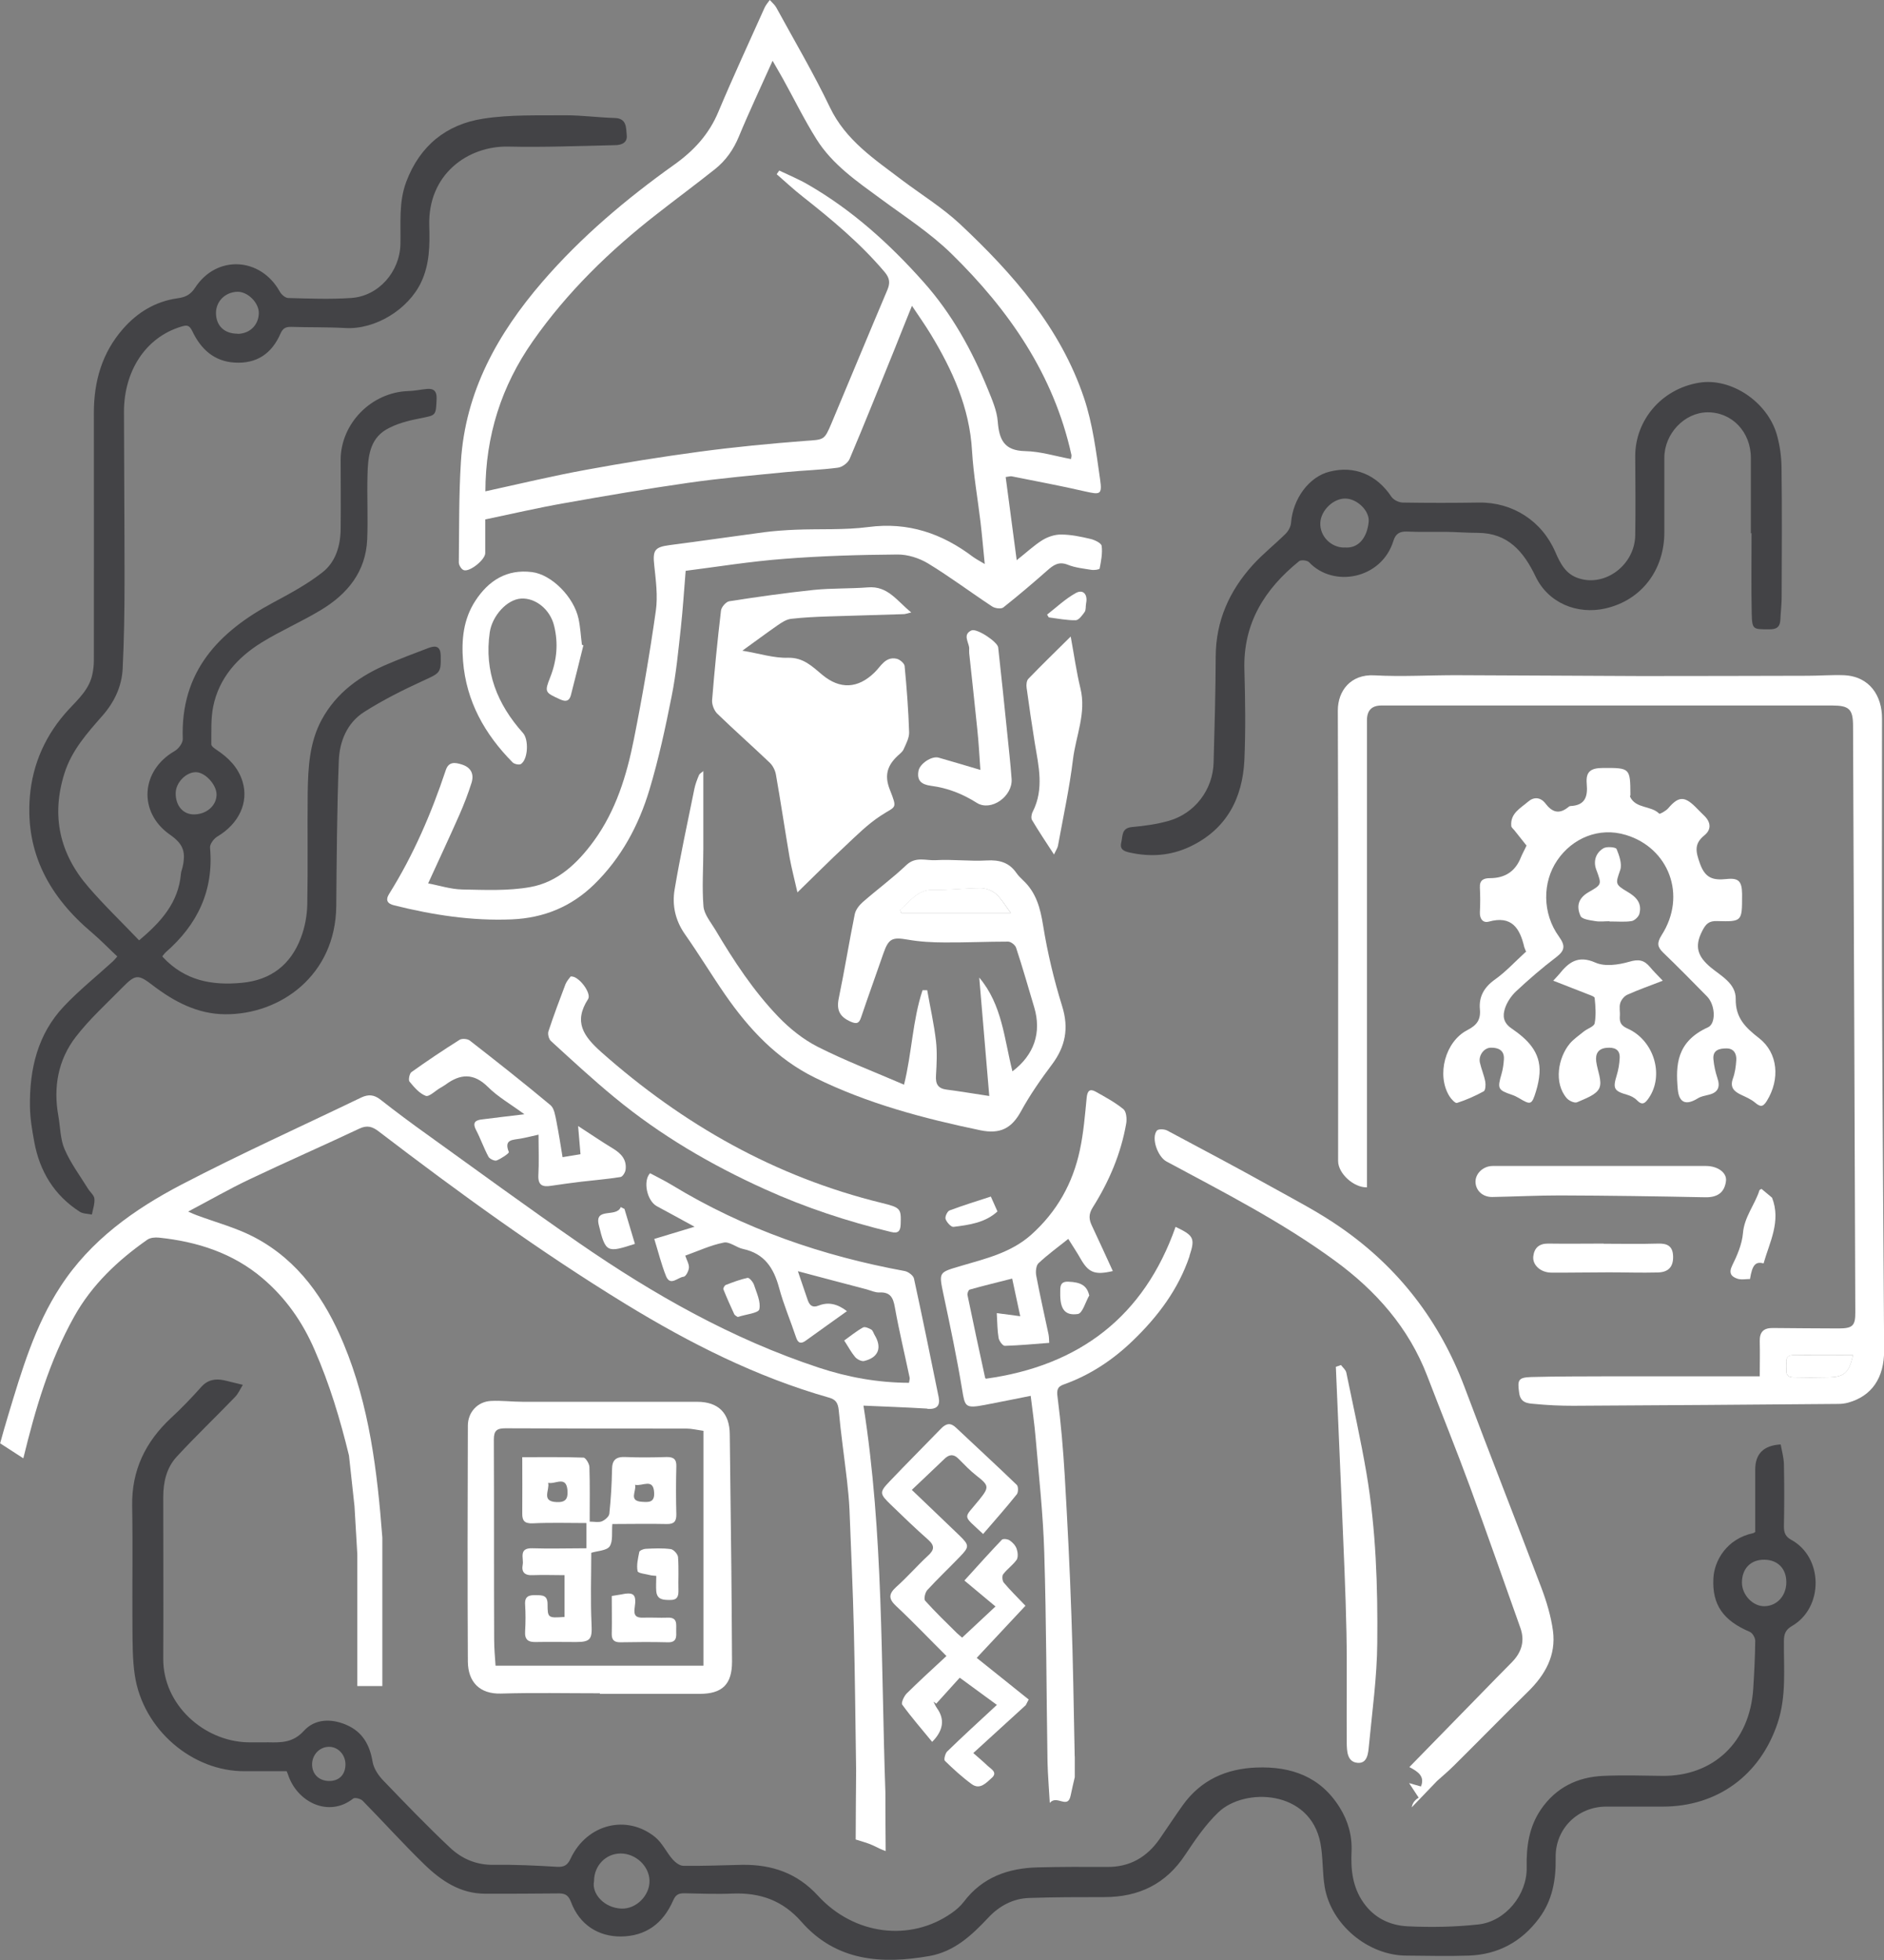 <?xml version="1.0" encoding="UTF-8"?> <svg xmlns="http://www.w3.org/2000/svg" viewBox="0 0 100 104" fill="none"><rect x="0" y="0" width="100" height="104" fill="#808080" stroke="none"/><g clip-path="url(#clip0_1111_154)"><path d="M49.208 74.742C48.105 74.675 47.002 74.637 45.832 74.585C46.898 81.379 46.755 88.218 46.995 95.109C46.995 96.147 47.002 97.184 47.01 98.221C46.905 98.183 46.792 98.138 46.68 98.085C46.147 97.815 46.065 97.808 45.465 97.62C45.45 97.62 45.434 97.612 45.419 97.605C45.419 96.394 45.434 95.177 45.442 93.967V93.952C45.404 91.457 45.382 88.962 45.322 86.466C45.27 84.355 45.172 82.235 45.09 80.116C45.067 79.59 45.014 79.064 44.955 78.538C44.812 77.305 44.632 76.073 44.519 74.832C44.482 74.449 44.362 74.261 44.017 74.164C40.153 73.067 36.604 71.27 33.198 69.188C28.644 66.4 24.33 63.266 20.091 60.027C19.776 59.786 19.491 59.689 19.079 59.884C17.15 60.794 15.192 61.65 13.264 62.567C12.184 63.078 11.141 63.679 9.986 64.288C10.226 64.394 10.323 64.439 10.428 64.476C11.471 64.867 12.574 65.153 13.542 65.671C15.845 66.896 17.255 68.94 18.238 71.3C19.611 74.592 20.024 78.079 20.294 81.582V89.465H18.966V82.476L18.921 81.709L18.816 79.921L18.523 77.23C18.058 75.321 17.495 73.442 16.7 71.631C16.063 70.15 15.162 68.865 13.939 67.828C12.364 66.49 10.473 65.882 8.44 65.671C8.238 65.648 7.982 65.671 7.825 65.776C6.257 66.874 4.884 68.166 3.939 69.857C2.618 72.217 1.875 74.772 1.238 77.38L0.007 76.584C0.142 76.088 0.285 75.591 0.435 75.096C1.148 72.736 1.845 70.353 3.211 68.264C4.801 65.814 7.12 64.168 9.64 62.853C12.769 61.222 15.988 59.772 19.169 58.238C19.551 58.058 19.851 58.081 20.189 58.343C20.999 58.982 21.832 59.599 22.672 60.2C25.358 62.131 28.021 64.078 30.737 65.957C34.699 68.692 38.862 71.052 43.462 72.57C45.007 73.082 46.597 73.367 48.248 73.374C48.263 73.262 48.293 73.179 48.285 73.112C48.023 71.864 47.723 70.624 47.498 69.369C47.408 68.843 47.25 68.549 46.665 68.579C46.447 68.587 46.215 68.475 45.997 68.414C44.812 68.106 43.627 67.79 42.351 67.452C42.546 68.016 42.704 68.504 42.876 68.993C42.974 69.263 43.124 69.406 43.447 69.278C43.956 69.076 44.437 69.173 44.955 69.572C44.182 70.12 43.477 70.631 42.771 71.135C42.524 71.315 42.358 71.285 42.254 70.962C41.961 70.083 41.593 69.226 41.353 68.332C41.068 67.279 40.573 66.513 39.44 66.272C39.087 66.197 38.72 65.867 38.412 65.934C37.722 66.07 37.069 66.377 36.372 66.626C36.454 66.874 36.582 67.076 36.567 67.272C36.552 67.445 36.402 67.738 36.282 67.746C35.974 67.775 35.577 68.272 35.351 67.708C35.104 67.091 34.946 66.445 34.728 65.739C35.434 65.528 36.094 65.326 36.867 65.093C36.117 64.679 35.486 64.341 34.864 64.003C34.331 63.709 34.121 62.657 34.504 62.252C34.894 62.462 35.299 62.657 35.681 62.89C39.5 65.213 43.649 66.641 48.031 67.445C48.211 67.482 48.473 67.678 48.511 67.835C48.968 69.933 49.396 72.037 49.824 74.141C49.913 74.592 49.718 74.787 49.238 74.757L49.208 74.742Z" fill="white"></path><path d="M63.141 66.647C62.548 68.414 61.453 69.864 60.124 71.142C59.067 72.164 57.851 72.968 56.456 73.464C56.133 73.577 56.081 73.75 56.133 74.126C56.313 75.516 56.433 76.921 56.516 78.319C56.658 80.784 56.786 83.242 56.868 85.707C56.959 88.157 56.989 90.615 57.041 93.072C57.041 93.125 57.041 93.185 57.048 93.237V94.297C56.974 94.613 56.898 94.936 56.831 95.259C56.681 96.041 56.103 95.207 55.721 95.665C55.675 94.846 55.615 94.154 55.6 93.463C55.541 89.773 55.541 86.075 55.428 82.385C55.368 80.356 55.143 78.327 54.97 76.297C54.91 75.561 54.798 74.825 54.708 74.065C53.89 74.231 53.087 74.388 52.277 74.546C51.219 74.749 51.219 74.636 51.069 73.735C50.791 72.051 50.439 70.383 50.086 68.722C49.824 67.474 49.809 67.527 51.024 67.166C52.322 66.783 53.65 66.475 54.723 65.528C56.096 64.303 56.944 62.792 57.319 61.018C57.514 60.109 57.589 59.169 57.679 58.245C57.716 57.892 57.836 57.749 58.151 57.922C58.661 58.208 59.179 58.486 59.629 58.854C59.787 58.982 59.817 59.365 59.779 59.605C59.502 61.206 58.871 62.687 58.009 64.055C57.761 64.445 57.799 64.716 57.971 65.069C58.339 65.851 58.699 66.64 59.067 67.444C58.106 67.669 57.776 67.527 57.356 66.79C57.154 66.437 56.928 66.099 56.703 65.738C56.156 66.174 55.608 66.572 55.12 67.031C54.993 67.151 54.963 67.474 55 67.677C55.196 68.722 55.435 69.759 55.653 70.796C55.683 70.946 55.683 71.104 55.691 71.254C54.888 71.315 54.115 71.39 53.335 71.412C53.222 71.412 53.035 71.157 53.005 70.999C52.937 70.601 52.937 70.195 52.907 69.676C53.282 69.729 53.68 69.781 54.153 69.841C54.01 69.18 53.875 68.556 53.725 67.843C52.967 68.038 52.209 68.218 51.467 68.429C51.407 68.444 51.331 68.632 51.354 68.722C51.654 70.18 51.969 71.638 52.285 73.088C52.285 73.126 52.33 73.148 52.33 73.156C57.288 72.472 60.725 69.856 62.398 65.099C63.365 65.558 63.448 65.701 63.133 66.647H63.141Z" fill="white"></path><path d="M25.756 27.552C25.756 28.176 25.756 28.762 25.756 29.348C25.756 29.701 24.923 30.37 24.608 30.25C24.488 30.205 24.353 29.987 24.353 29.844C24.375 28.055 24.353 26.274 24.465 24.493C24.698 20.78 26.408 17.714 28.787 14.956C30.85 12.566 33.243 10.552 35.794 8.733C36.837 7.989 37.639 7.117 38.135 5.922C38.915 4.066 39.763 2.24 40.588 0.398C40.655 0.256 40.768 0.128 40.858 0C40.978 0.135 41.12 0.248 41.203 0.398C42.163 2.157 43.184 3.886 44.047 5.689C44.887 7.448 46.417 8.447 47.873 9.552C48.901 10.326 50.011 11.01 50.949 11.882C53.755 14.512 56.283 17.383 57.536 21.111C58.001 22.494 58.181 23.975 58.391 25.433C58.511 26.259 58.391 26.252 57.611 26.079C56.313 25.778 55.008 25.538 53.702 25.275C53.635 25.26 53.552 25.29 53.38 25.312C53.567 26.748 53.755 28.168 53.965 29.724C54.49 29.311 54.88 28.942 55.322 28.664C55.615 28.484 55.99 28.356 56.328 28.364C56.846 28.364 57.371 28.476 57.881 28.596C58.106 28.649 58.451 28.814 58.474 28.965C58.526 29.356 58.444 29.769 58.368 30.167C58.361 30.22 58.069 30.265 57.919 30.235C57.498 30.167 57.063 30.122 56.673 29.965C56.193 29.776 55.908 29.987 55.585 30.273C54.82 30.949 54.047 31.603 53.252 32.234C53.132 32.324 52.802 32.279 52.652 32.174C51.511 31.422 50.423 30.603 49.261 29.897C48.788 29.611 48.173 29.416 47.625 29.423C45.607 29.438 43.589 29.498 41.586 29.656C39.815 29.791 38.059 30.077 36.394 30.288C36.304 31.377 36.244 32.339 36.139 33.301C36.004 34.519 35.891 35.744 35.651 36.939C35.321 38.607 34.961 40.276 34.473 41.899C33.903 43.8 32.973 45.529 31.532 46.934C30.325 48.107 28.877 48.708 27.174 48.783C25.043 48.873 22.972 48.55 20.924 48.039C20.549 47.949 20.444 47.754 20.669 47.408C21.952 45.356 22.897 43.154 23.662 40.862C23.82 40.389 24.172 40.456 24.525 40.569C25.013 40.727 25.17 41.087 25.028 41.538C24.848 42.109 24.63 42.673 24.39 43.222C23.865 44.409 23.317 45.582 22.725 46.874C23.302 46.98 23.91 47.182 24.525 47.197C25.733 47.22 26.963 47.28 28.141 47.07C29.597 46.814 30.654 45.807 31.517 44.627C32.695 43.011 33.266 41.14 33.648 39.216C34.098 36.962 34.488 34.684 34.811 32.407C34.923 31.625 34.811 30.799 34.728 30.009C34.639 29.213 34.736 29.032 35.524 28.927C37.212 28.709 38.9 28.461 40.595 28.236C41.136 28.168 41.683 28.131 42.223 28.108C43.514 28.055 44.819 28.131 46.094 27.965C48.203 27.687 49.996 28.303 51.639 29.544C51.804 29.664 51.992 29.762 52.269 29.927C52.187 29.108 52.127 28.401 52.044 27.702C51.894 26.44 51.669 25.192 51.594 23.929C51.466 21.637 50.559 19.646 49.403 17.737C49.111 17.256 48.788 16.797 48.405 16.226C48.06 17.075 47.76 17.834 47.453 18.601C46.672 20.517 45.907 22.441 45.097 24.35C45.007 24.561 44.707 24.786 44.474 24.816C43.566 24.937 42.644 24.959 41.736 25.049C39.995 25.222 38.255 25.372 36.529 25.62C34.323 25.936 32.125 26.312 29.927 26.703C28.561 26.943 27.203 27.259 25.77 27.559L25.756 27.552ZM25.756 26.072C27.586 25.673 29.334 25.252 31.105 24.929C33.108 24.561 35.118 24.238 37.137 23.967C38.99 23.719 40.858 23.539 42.718 23.396C43.739 23.321 43.746 23.381 44.136 22.456C45.127 20.097 46.102 17.737 47.1 15.384C47.25 15.024 47.235 14.768 46.958 14.437C45.675 12.919 44.159 11.657 42.606 10.432C42.126 10.056 41.683 9.642 41.225 9.244C41.27 9.176 41.316 9.116 41.361 9.049C41.878 9.297 42.411 9.515 42.898 9.8C45.239 11.153 47.212 12.934 49.013 14.956C50.521 16.647 51.587 18.578 52.434 20.653C52.659 21.209 52.914 21.788 52.959 22.366C53.034 23.328 53.297 23.914 54.415 23.937C55.225 23.952 56.028 24.208 56.846 24.358C56.861 24.245 56.883 24.185 56.868 24.132C55.93 19.871 53.552 16.451 50.514 13.475C49.381 12.363 48.023 11.491 46.74 10.544C45.48 9.62 44.181 8.733 43.334 7.38C42.688 6.351 42.148 5.246 41.556 4.179C41.398 3.893 41.225 3.607 41.008 3.224C40.37 4.652 39.763 5.93 39.222 7.237C38.937 7.929 38.532 8.508 37.962 8.966C36.942 9.778 35.884 10.559 34.856 11.364C32.358 13.31 30.099 15.505 28.276 18.112C26.618 20.48 25.77 23.118 25.763 26.087L25.756 26.072Z" fill="white"></path><g style="mix-blend-mode:screen" opacity="0.7"><path d="M8.635 50.775C9.806 52.037 11.246 52.3 12.829 52.15C14.382 52.007 15.432 51.188 15.973 49.752C16.183 49.204 16.295 48.587 16.31 47.994C16.348 46.01 16.31 44.018 16.333 42.034C16.355 40.726 16.423 39.411 17.06 38.216C17.848 36.751 19.116 35.849 20.602 35.225C21.314 34.924 22.042 34.646 22.762 34.376C23.152 34.233 23.385 34.308 23.393 34.797C23.408 35.706 23.37 35.706 22.447 36.127C21.382 36.615 20.317 37.149 19.326 37.78C18.418 38.359 18.021 39.343 17.983 40.373C17.886 42.943 17.871 45.514 17.848 48.084C17.811 51.752 14.877 53.841 11.951 53.818C10.496 53.811 9.25 53.157 8.11 52.285C7.337 51.691 7.195 51.691 6.512 52.383C5.664 53.247 4.756 54.066 4.021 55.021C3.083 56.238 2.821 57.689 3.098 59.215C3.203 59.808 3.196 60.447 3.429 60.98C3.751 61.725 4.246 62.386 4.674 63.078C4.787 63.258 4.997 63.423 5.012 63.611C5.034 63.882 4.929 64.167 4.877 64.445C4.659 64.4 4.404 64.408 4.231 64.295C2.873 63.423 2.101 62.145 1.816 60.575C1.703 59.959 1.598 59.342 1.59 58.718C1.56 56.734 1.996 54.87 3.399 53.39C4.201 52.541 5.124 51.804 5.987 51.015C6.054 50.955 6.114 50.88 6.227 50.752C5.769 50.324 5.349 49.888 4.892 49.497C2.648 47.611 1.343 45.288 1.583 42.289C1.725 40.516 2.438 38.945 3.661 37.63C4.179 37.074 4.749 36.555 4.907 35.758C4.952 35.533 4.982 35.292 4.982 35.067C4.982 30.678 4.989 26.289 4.982 21.907C4.982 20.231 5.417 18.713 6.535 17.443C7.3 16.571 8.253 15.993 9.423 15.827C9.806 15.775 10.098 15.662 10.353 15.271C11.494 13.512 13.827 13.64 14.847 15.467C14.93 15.624 15.14 15.805 15.29 15.812C16.4 15.842 17.518 15.887 18.628 15.812C20.091 15.722 21.224 14.422 21.254 12.949C21.277 11.844 21.157 10.732 21.562 9.649C22.282 7.733 23.693 6.598 25.643 6.298C27.084 6.072 28.569 6.132 30.04 6.117C30.902 6.117 31.758 6.237 32.62 6.26C33.281 6.275 33.228 6.786 33.266 7.177C33.311 7.583 32.973 7.703 32.636 7.703C30.753 7.741 28.869 7.823 26.986 7.778C24.84 7.733 22.695 9.244 22.785 11.994C22.815 13.009 22.807 14.008 22.357 14.97C21.674 16.421 19.919 17.496 18.336 17.406C17.376 17.353 16.415 17.375 15.455 17.345C15.162 17.338 15.012 17.421 14.885 17.706C14.427 18.766 13.617 19.314 12.446 19.239C11.351 19.172 10.653 18.51 10.211 17.578C10.038 17.218 9.903 17.248 9.596 17.338C7.712 17.917 6.58 19.705 6.58 21.855C6.587 24.838 6.61 27.829 6.61 30.813C6.61 32.369 6.587 33.917 6.512 35.465C6.467 36.42 6.069 37.261 5.432 37.983C4.621 38.907 3.804 39.817 3.421 41.034C2.708 43.289 3.166 45.303 4.689 47.062C5.529 48.039 6.467 48.933 7.382 49.895C8.56 48.911 9.468 47.889 9.603 46.37C9.611 46.258 9.656 46.145 9.686 46.032C9.881 45.191 9.723 44.777 9.01 44.281C7.33 43.101 7.465 40.892 9.265 39.855C9.476 39.734 9.708 39.426 9.701 39.208C9.573 35.638 11.599 33.526 14.502 31.971C15.402 31.49 16.318 30.994 17.113 30.37C17.811 29.829 18.073 28.965 18.081 28.07C18.096 26.852 18.081 25.628 18.081 24.41C18.081 22.471 19.716 20.81 21.674 20.75C22.005 20.742 22.335 20.667 22.665 20.637C23.025 20.607 23.19 20.757 23.175 21.156C23.137 22.073 23.152 22.028 22.282 22.2C21.667 22.321 21.022 22.486 20.497 22.794C19.604 23.32 19.529 24.29 19.506 25.222C19.476 26.357 19.536 27.491 19.491 28.619C19.416 30.34 18.441 31.52 17.045 32.361C16.018 32.985 14.9 33.466 13.879 34.097C12.604 34.887 11.621 35.977 11.314 37.502C11.186 38.148 11.224 38.825 11.216 39.494C11.216 39.592 11.381 39.712 11.494 39.787C12.131 40.208 12.642 40.719 12.874 41.47C13.212 42.583 12.679 43.71 11.539 44.386C11.351 44.499 11.126 44.792 11.149 44.987C11.351 47.257 10.481 49.061 8.8 50.526C8.74 50.579 8.703 50.639 8.62 50.737L8.635 50.775ZM12.604 17.714C13.242 17.714 13.714 17.263 13.737 16.639C13.759 16.068 13.144 15.459 12.582 15.482C11.944 15.512 11.471 15.985 11.464 16.601C11.464 17.278 11.899 17.706 12.604 17.706V17.714ZM10.293 43.214C10.969 43.214 11.509 42.733 11.494 42.139C11.479 41.613 10.871 40.967 10.391 40.974C9.866 40.974 9.333 41.531 9.325 42.079C9.318 42.755 9.716 43.214 10.293 43.214Z" fill="#292A2E"></path></g><g style="mix-blend-mode:screen" opacity="0.7"><path d="M93.165 81.258C93.165 80.176 93.165 79.071 93.165 77.974C93.165 77.137 93.615 76.694 94.516 76.644C94.576 76.982 94.68 77.335 94.688 77.696C94.71 78.793 94.71 79.898 94.688 80.995C94.688 81.326 94.77 81.536 95.071 81.701C96.796 82.641 96.796 85.309 95.116 86.278C94.778 86.474 94.688 86.7 94.688 87.075C94.673 88.533 94.831 89.999 94.35 91.434C93.428 94.192 91.162 95.861 88.258 95.861C87.261 95.861 86.255 95.861 85.257 95.861C83.742 95.861 82.541 97.041 82.572 98.574C82.594 99.746 82.399 100.836 81.694 101.783C80.771 103.031 79.51 103.715 77.957 103.767C76.862 103.805 75.76 103.775 74.656 103.767C72.624 103.767 70.65 102.129 70.313 100.122C70.185 99.363 70.23 98.567 70.088 97.808C69.547 94.951 66.051 94.839 64.671 96.162C63.988 96.815 63.441 97.62 62.915 98.409C61.888 99.972 60.447 100.663 58.616 100.663C57.281 100.663 55.946 100.663 54.617 100.709C53.77 100.739 53.042 101.129 52.457 101.753C51.579 102.692 50.649 103.557 49.328 103.79C46.785 104.233 44.377 104.068 42.538 101.971C41.541 100.836 40.348 100.423 38.9 100.475C38.037 100.513 37.174 100.475 36.312 100.46C35.996 100.46 35.854 100.55 35.719 100.866C35.194 102.046 34.301 102.737 32.958 102.753C31.758 102.76 30.76 102.129 30.31 100.926C30.152 100.505 29.942 100.46 29.582 100.468C28.306 100.483 27.031 100.483 25.756 100.483C24.435 100.483 23.422 99.799 22.53 98.935C21.404 97.845 20.354 96.672 19.251 95.553C19.146 95.44 18.831 95.365 18.748 95.433C17.45 96.462 15.747 95.628 15.275 94.125C15.26 94.087 15.245 94.057 15.215 93.982C14.487 93.982 13.737 93.982 12.994 93.982C10.211 94.004 7.592 91.772 7.157 88.901C7.03 88.06 7.037 87.188 7.03 86.331C7.015 84.189 7.052 82.04 7.015 79.898C6.985 78.011 7.72 76.508 9.07 75.246C9.633 74.727 10.166 74.171 10.676 73.6C11.021 73.209 11.426 73.141 11.891 73.239C12.004 73.262 12.116 73.292 12.236 73.322C12.454 73.374 12.671 73.427 12.889 73.48C12.754 73.698 12.649 73.953 12.469 74.133C11.448 75.193 10.383 76.208 9.385 77.29C8.838 77.876 8.665 78.643 8.665 79.447C8.665 82.303 8.68 85.151 8.665 88.007C8.65 90.465 10.826 92.381 13.122 92.449C13.497 92.456 13.864 92.449 14.239 92.449C14.937 92.464 15.552 92.472 16.13 91.84C16.708 91.201 17.585 91.171 18.403 91.532C19.244 91.9 19.626 92.584 19.776 93.478C19.836 93.839 20.091 94.222 20.361 94.493C21.517 95.695 22.672 96.898 23.888 98.04C24.518 98.634 25.291 98.965 26.206 98.95C27.324 98.935 28.442 98.987 29.559 99.055C29.95 99.078 30.13 98.965 30.294 98.604C31.157 96.785 33.266 96.252 34.781 97.484C35.156 97.793 35.374 98.288 35.704 98.664C35.846 98.822 36.079 99.002 36.267 99.002C37.302 99.017 38.345 98.972 39.38 98.95C40.956 98.927 42.306 99.378 43.416 100.588C45.337 102.685 48.316 103.046 50.506 101.513C50.746 101.347 50.979 101.144 51.151 100.919C52.142 99.604 53.515 99.123 55.09 99.085C56.306 99.055 57.521 99.055 58.744 99.062C59.959 99.078 60.874 98.552 61.557 97.567C61.97 96.973 62.36 96.372 62.78 95.786C63.74 94.448 65.084 93.847 66.697 93.787C68.534 93.719 70.088 94.267 71.108 95.906C71.55 96.612 71.775 97.394 71.738 98.243C71.693 99.205 71.79 100.137 72.376 100.964C72.954 101.783 73.786 102.166 74.716 102.212C75.962 102.272 77.23 102.249 78.468 102.114C79.908 101.956 81.064 100.535 81.034 99.085C81.011 97.988 81.154 96.951 81.784 96.019C82.587 94.846 83.727 94.29 85.108 94.23C86.143 94.185 87.186 94.215 88.228 94.23C90.922 94.26 92.88 92.456 93.06 89.593C93.112 88.751 93.157 87.909 93.165 87.068C93.165 86.902 93.022 86.647 92.873 86.587C91.477 85.993 90.869 85.159 90.944 83.746C90.989 82.822 91.642 81.649 93.06 81.349C93.09 81.349 93.12 81.311 93.18 81.273L93.165 81.258ZM31.532 99.806C31.39 100.498 32.088 101.242 32.988 101.272C33.783 101.302 34.496 100.558 34.474 99.791C34.459 99.017 33.746 98.349 32.943 98.349C32.155 98.349 31.532 98.995 31.532 99.806ZM94.816 83.949C94.816 83.235 94.358 82.769 93.66 82.761C92.933 82.746 92.46 83.227 92.46 83.971C92.46 84.633 93.045 85.242 93.66 85.227C94.328 85.212 94.816 84.67 94.816 83.949ZM18.336 93.614C18.336 93.095 17.923 92.667 17.435 92.689C16.955 92.704 16.573 93.11 16.565 93.606C16.558 94.132 16.925 94.501 17.48 94.501C18.006 94.501 18.336 94.162 18.336 93.614Z" fill="#292A2E"></path></g><path d="M93.405 73.036C93.405 72.397 93.42 71.789 93.405 71.18C93.39 70.677 93.608 70.459 94.103 70.466C95.258 70.481 96.421 70.481 97.576 70.489C98.334 70.489 98.484 70.353 98.477 69.624C98.439 59.26 98.402 48.889 98.357 38.525C98.357 37.623 98.147 37.435 97.239 37.435C89.264 37.435 81.288 37.435 73.321 37.435C72.811 37.435 72.556 37.696 72.556 38.217C72.556 46.243 72.556 54.27 72.556 62.297V63.003C71.843 63.018 71.025 62.259 71.025 61.605C71.025 53.639 71.04 45.672 71.01 37.698C71.01 36.654 71.693 35.767 72.946 35.834C74.431 35.917 75.924 35.819 77.417 35.827C80.651 35.834 83.885 35.864 87.118 35.872C90.059 35.872 93 35.864 95.933 35.857C96.579 35.857 97.224 35.804 97.869 35.827C99.257 35.887 99.902 36.947 99.895 38.134C99.895 42.914 99.88 47.694 99.895 52.474C99.917 58.862 99.97 65.25 100.007 71.638C100.015 73.119 99.347 74.081 98.094 74.427C97.929 74.472 97.749 74.494 97.576 74.494C92.887 74.532 88.198 74.57 83.502 74.592C82.819 74.592 82.129 74.562 81.446 74.494C81.094 74.464 80.711 74.449 80.636 73.916C80.538 73.224 80.576 73.089 81.281 73.067C82.669 73.029 84.064 73.036 85.46 73.029C88.086 73.029 90.712 73.029 93.412 73.029L93.405 73.036ZM98.357 71.901C97.284 71.901 96.256 71.909 95.221 71.901C94.853 71.901 94.785 72.089 94.823 72.375C94.861 72.653 94.665 73.067 95.183 73.082C95.806 73.097 96.428 73.097 97.051 73.082C97.891 73.067 98.139 72.849 98.357 71.901Z" fill="white"></path><g style="mix-blend-mode:screen" opacity="0.7"><path d="M92.933 28.311C92.933 26.974 92.933 25.636 92.933 24.298C92.933 22.915 91.927 21.863 90.622 21.878C89.406 21.893 88.341 23.013 88.341 24.291C88.341 25.606 88.341 26.929 88.341 28.244C88.341 30.243 87.133 31.851 85.205 32.287C83.734 32.618 82.189 32.017 81.506 30.589C80.876 29.273 80.043 28.282 78.445 28.274C77.875 28.274 77.312 28.229 76.75 28.221C76.059 28.214 75.377 28.236 74.686 28.206C74.289 28.191 74.079 28.319 73.959 28.702C73.329 30.732 70.77 31.205 69.48 29.829C69.382 29.732 69.06 29.694 68.955 29.777C67.124 31.258 65.976 33.076 66.051 35.541C66.096 37.135 66.119 38.728 66.051 40.321C65.954 42.365 65.099 44.004 63.17 44.921C62.142 45.409 61.07 45.484 59.959 45.236C59.659 45.169 59.419 45.071 59.517 44.695C59.599 44.357 59.517 43.936 60.087 43.884C60.747 43.824 61.415 43.733 62.045 43.553C63.425 43.155 64.371 41.907 64.416 40.479C64.468 38.6 64.521 36.714 64.528 34.835C64.536 32.941 65.256 31.348 66.494 29.98C67.034 29.386 67.672 28.883 68.242 28.319C68.385 28.176 68.512 27.943 68.527 27.74C68.625 26.463 69.48 25.298 70.568 25.027C71.896 24.689 73.073 25.185 73.854 26.358C73.966 26.523 74.237 26.658 74.439 26.666C75.797 26.688 77.147 26.688 78.505 26.666C80.291 26.643 81.844 27.642 82.557 29.296C82.819 29.897 83.104 30.468 83.794 30.686C85.213 31.152 86.781 29.965 86.796 28.387C86.818 26.989 86.803 25.591 86.796 24.193C86.796 22.322 88.168 20.638 90.187 20.307C91.882 20.029 93.81 21.315 94.313 23.066C94.471 23.622 94.553 24.216 94.561 24.787C94.591 27.087 94.576 29.394 94.568 31.694C94.568 32.084 94.516 32.475 94.501 32.866C94.486 33.257 94.313 33.4 93.908 33.392C93.037 33.392 93 33.414 92.978 32.535C92.948 31.122 92.97 29.702 92.97 28.289C92.955 28.289 92.94 28.289 92.918 28.289L92.933 28.311ZM71.356 29.048C72.098 29.123 72.556 28.544 72.646 27.703C72.713 27.116 72.046 26.47 71.423 26.455C70.778 26.433 70.103 27.087 70.08 27.748C70.05 28.447 70.643 29.055 71.356 29.055V29.048Z" fill="#292A2E"></path></g><path d="M37.332 40.907C37.332 42.327 37.332 43.68 37.332 45.026C37.332 46.047 37.257 47.077 37.339 48.092C37.377 48.52 37.722 48.926 37.962 49.324C38.937 50.97 39.987 52.571 41.316 53.954C41.916 54.578 42.629 55.149 43.394 55.54C44.864 56.284 46.402 56.87 47.985 57.554C48.405 55.863 48.435 54.142 48.968 52.541C49.05 52.541 49.133 52.541 49.215 52.541C49.373 53.443 49.576 54.337 49.681 55.239C49.748 55.84 49.718 56.456 49.681 57.065C49.651 57.524 49.786 57.757 50.251 57.817C50.956 57.907 51.654 58.027 52.509 58.155C52.329 55.99 52.149 53.931 51.977 51.872C53.2 53.315 53.304 55.141 53.739 56.847C54.895 55.975 55.292 54.788 54.895 53.45C54.58 52.398 54.28 51.339 53.935 50.294C53.89 50.144 53.657 49.963 53.507 49.963C52.389 49.963 51.271 50.016 50.154 50.008C49.493 50.008 48.825 49.971 48.18 49.858C47.355 49.715 47.167 49.798 46.89 50.587C46.5 51.722 46.087 52.849 45.705 53.984C45.599 54.3 45.48 54.352 45.149 54.209C44.572 53.954 44.392 53.601 44.519 52.977C44.827 51.496 45.067 50.001 45.367 48.52C45.412 48.28 45.599 48.039 45.794 47.866C46.56 47.197 47.377 46.596 48.113 45.897C48.608 45.431 49.156 45.672 49.666 45.642C50.566 45.589 51.474 45.709 52.374 45.657C53.042 45.619 53.559 45.762 53.942 46.31C54.04 46.453 54.167 46.581 54.295 46.702C55 47.355 55.218 48.182 55.368 49.114C55.6 50.557 55.945 52 56.38 53.398C56.74 54.563 56.553 55.525 55.84 56.479C55.248 57.268 54.67 58.095 54.197 58.959C53.702 59.869 53.094 60.192 52.036 59.974C49.013 59.343 46.05 58.561 43.259 57.185C41.225 56.186 39.748 54.593 38.487 52.774C37.76 51.722 37.092 50.617 36.356 49.572C35.839 48.836 35.666 48.024 35.809 47.19C36.109 45.401 36.499 43.627 36.859 41.846C36.911 41.598 37.002 41.365 37.099 41.133C37.137 41.042 37.257 40.982 37.354 40.9L37.332 40.907ZM53.65 48.438C53.38 48.077 53.169 47.709 52.869 47.438C52.667 47.258 52.337 47.13 52.059 47.13C51.226 47.13 50.386 47.242 49.553 47.22C48.675 47.197 48.315 47.844 47.783 48.28C47.798 48.332 47.813 48.392 47.835 48.445H53.657L53.65 48.438Z" fill="white"></path><path d="M81.011 50.519C80.966 50.399 80.928 50.331 80.906 50.256C80.673 49.249 80.238 48.565 79.023 48.903C78.715 48.986 78.535 48.761 78.55 48.4C78.573 47.971 78.573 47.535 78.55 47.099C78.528 46.694 78.753 46.596 79.09 46.596C79.885 46.596 80.428 46.235 80.718 45.514C80.801 45.303 80.921 45.1 81.026 44.867C80.816 44.604 80.598 44.326 80.381 44.056C80.321 43.98 80.216 43.906 80.216 43.823C80.156 43.154 80.711 42.883 81.109 42.538C81.401 42.282 81.761 42.282 82.031 42.635C82.362 43.071 82.729 43.229 83.209 42.853C83.254 42.816 83.307 42.77 83.359 42.77C84.132 42.733 84.282 42.282 84.222 41.598C84.162 40.952 84.417 40.749 85.092 40.749C86.518 40.741 86.533 40.756 86.54 42.169C86.54 42.207 86.51 42.252 86.525 42.282C86.833 42.921 87.635 42.733 88.071 43.176C88.101 43.206 88.431 43.026 88.551 42.883C89.084 42.26 89.399 42.23 89.991 42.816C90.141 42.966 90.291 43.124 90.449 43.274C90.809 43.62 90.854 44.011 90.464 44.326C89.909 44.777 90.006 45.191 90.231 45.822C90.516 46.618 90.944 46.716 91.657 46.641C92.294 46.574 92.452 46.776 92.467 47.407C92.467 47.445 92.467 47.483 92.467 47.528C92.467 48.888 92.467 48.911 91.147 48.873C90.704 48.858 90.539 49.023 90.344 49.414C89.924 50.233 90.119 50.76 90.802 51.331C91.342 51.782 92.144 52.18 92.129 53.007C92.115 54.021 92.655 54.532 93.382 55.096C94.365 55.87 94.5 57.253 93.78 58.418C93.562 58.771 93.42 58.726 93.15 58.501C92.932 58.32 92.662 58.208 92.407 58.087C92.032 57.907 91.814 57.697 91.98 57.23C92.092 56.922 92.137 56.592 92.159 56.261C92.182 55.915 92.032 55.63 91.642 55.63C91.274 55.63 90.907 55.705 90.944 56.193C90.974 56.532 91.049 56.877 91.154 57.193C91.327 57.689 91.184 57.982 90.674 58.095C90.487 58.14 90.284 58.178 90.126 58.275C89.496 58.666 89.121 58.531 89.053 57.794C88.941 56.532 88.978 55.269 90.659 54.51C91.087 54.315 91.057 53.33 90.606 52.871C89.841 52.09 89.069 51.308 88.281 50.549C87.966 50.241 87.936 50.038 88.198 49.617C89.556 47.498 88.566 44.987 86.3 44.304C84.867 43.868 83.457 44.477 82.662 45.642C81.859 46.806 81.859 48.467 82.744 49.692C83.089 50.173 83.074 50.429 82.602 50.789C81.859 51.353 81.146 51.969 80.463 52.608C80.208 52.849 79.983 53.187 79.878 53.518C79.758 53.901 79.781 54.262 80.231 54.57C81.041 55.126 81.784 55.803 81.716 56.937C81.694 57.261 81.626 57.591 81.528 57.907C81.303 58.636 81.251 58.643 80.613 58.26C80.501 58.193 80.373 58.132 80.238 58.087C79.503 57.839 79.473 57.757 79.698 56.99C79.773 56.734 79.811 56.456 79.826 56.193C79.848 55.727 79.525 55.584 79.135 55.592C78.768 55.592 78.468 56.005 78.55 56.381C78.625 56.719 78.768 57.042 78.835 57.388C78.865 57.553 78.85 57.854 78.753 57.907C78.302 58.155 77.823 58.365 77.335 58.523C77.245 58.553 77.027 58.32 76.93 58.162C76.24 57.042 76.704 55.269 77.882 54.66C78.377 54.404 78.603 54.127 78.55 53.548C78.49 52.886 78.775 52.383 79.346 51.977C79.93 51.564 80.426 51.015 80.989 50.504L81.011 50.519Z" fill="white"></path><path d="M42.329 47.363C42.163 46.634 42.014 46.063 41.908 45.484C41.661 44.034 41.443 42.568 41.188 41.118C41.151 40.885 41.023 40.629 40.858 40.471C39.935 39.592 38.983 38.75 38.067 37.864C37.902 37.698 37.782 37.383 37.797 37.157C37.925 35.564 38.082 33.978 38.27 32.392C38.292 32.212 38.532 31.934 38.705 31.904C40.198 31.671 41.691 31.46 43.191 31.302C44.144 31.205 45.105 31.242 46.065 31.167C47.13 31.077 47.603 31.881 48.368 32.497C48.136 32.55 48.053 32.587 47.963 32.587C46.635 32.633 45.3 32.663 43.972 32.708C43.312 32.73 42.644 32.761 41.991 32.836C41.736 32.866 41.488 33.031 41.271 33.181C40.685 33.587 40.115 34.016 39.403 34.526C40.318 34.677 41.068 34.925 41.819 34.902C42.644 34.88 43.117 35.368 43.642 35.804C44.579 36.586 45.532 36.548 46.417 35.684C46.755 35.361 46.995 34.82 47.595 34.955C47.761 34.992 48.001 35.196 48.016 35.338C48.128 36.511 48.218 37.683 48.255 38.855C48.263 39.156 48.09 39.472 47.963 39.758C47.903 39.893 47.761 39.998 47.648 40.103C47.108 40.607 46.928 41.133 47.228 41.892C47.648 42.967 47.558 42.748 46.748 43.282C46.057 43.733 45.457 44.334 44.849 44.906C44.047 45.65 43.274 46.431 42.329 47.348V47.363Z" fill="white"></path><path d="M81.101 89.765C79.781 91.058 78.498 92.373 77.185 93.673C76.87 93.989 76.525 94.275 76.277 94.5L74.934 95.898C74.964 95.71 75.062 95.53 75.302 95.387C75.152 95.162 75.009 94.936 74.792 94.613C75.032 94.68 75.219 94.733 75.422 94.793C75.632 94.275 75.302 94.019 74.807 93.763C76.097 92.448 77.335 91.178 78.573 89.908C79.135 89.329 79.698 88.758 80.261 88.187C80.763 87.668 80.951 87.075 80.696 86.368C79.803 83.865 78.933 81.363 78.018 78.875C77.297 76.914 76.51 74.975 75.76 73.02C74.777 70.45 73.028 68.481 70.845 66.888C68.04 64.836 64.956 63.266 61.91 61.627C61.445 61.371 61.092 60.38 61.407 59.989C61.482 59.898 61.805 59.906 61.955 59.989C63.793 60.966 65.631 61.943 67.454 62.957C68.707 63.656 69.998 64.318 71.168 65.137C74.237 67.264 76.42 70.105 77.74 73.614C79.076 77.169 80.471 80.701 81.814 84.249C82.091 84.985 82.324 85.76 82.429 86.534C82.602 87.834 82.016 88.871 81.101 89.765Z" fill="white"></path><path d="M31.825 89.848C30.077 89.848 28.329 89.811 26.588 89.863C25.456 89.893 24.841 89.247 24.833 88.157C24.811 83.986 24.818 79.823 24.833 75.651C24.833 74.938 25.343 74.374 26.056 74.336C26.619 74.306 27.189 74.381 27.759 74.381C30.843 74.381 33.926 74.381 37.002 74.381C38.135 74.381 38.727 74.983 38.735 76.11C38.758 78.47 38.795 80.822 38.818 83.174C38.833 84.843 38.847 86.511 38.855 88.172C38.855 89.375 38.337 89.878 37.137 89.878C35.374 89.878 33.603 89.878 31.84 89.878C31.84 89.871 31.84 89.856 31.84 89.848H31.825ZM37.34 75.922C36.972 75.869 36.702 75.802 36.432 75.802C33.236 75.802 30.032 75.802 26.836 75.787C26.386 75.787 26.213 75.892 26.213 76.38C26.229 79.92 26.213 83.46 26.229 87C26.229 87.466 26.273 87.924 26.303 88.383H37.34V75.922Z" fill="white"></path><path d="M52.187 81.4C51.054 80.333 51.129 80.634 51.969 79.589C52.517 78.913 52.502 78.823 51.834 78.304C51.489 78.034 51.181 77.71 50.866 77.394C50.619 77.147 50.386 77.169 50.146 77.394C49.576 77.936 49.013 78.477 48.398 79.055C49.291 79.912 50.108 80.686 50.926 81.475C51.459 81.994 51.459 82.077 50.941 82.611C50.371 83.204 49.771 83.768 49.216 84.376C49.103 84.504 49.028 84.843 49.103 84.933C49.643 85.534 50.221 86.09 50.791 86.654C50.881 86.744 50.994 86.826 51.069 86.894C51.654 86.353 52.202 85.835 52.839 85.241C52.269 84.767 51.744 84.332 51.189 83.865C51.931 83.046 52.547 82.362 53.177 81.701C53.245 81.633 53.492 81.663 53.597 81.739C53.755 81.844 53.905 82.009 53.965 82.189C54.025 82.362 54.047 82.626 53.965 82.761C53.762 83.046 53.455 83.257 53.245 83.535C53.177 83.625 53.2 83.888 53.282 83.978C53.62 84.384 54.002 84.752 54.43 85.203C53.635 86.052 52.809 86.932 51.842 87.969C52.794 88.736 53.702 89.457 54.602 90.178C54.55 90.276 54.498 90.374 54.445 90.479C53.544 91.306 52.637 92.125 51.661 93.019C51.924 93.252 52.179 93.463 52.412 93.688C52.592 93.861 52.974 94.041 52.644 94.335C52.359 94.583 52.022 94.996 51.572 94.665C51.069 94.297 50.603 93.869 50.154 93.433C50.086 93.373 50.169 93.042 50.273 92.937C51.084 92.147 51.924 91.381 52.914 90.464C52.134 89.893 51.534 89.457 50.941 89.021C50.656 89.337 50.176 89.863 49.696 90.397C49.643 90.359 49.591 90.321 49.546 90.291C49.606 90.404 49.658 90.532 49.733 90.637C50.158 91.228 50.074 91.825 49.478 92.426C48.938 91.764 48.383 91.133 47.888 90.449C47.82 90.359 47.985 89.998 48.128 89.855C48.795 89.194 49.493 88.563 50.236 87.871C49.321 86.962 48.473 86.067 47.573 85.226C47.153 84.835 47.16 84.579 47.573 84.204C48.158 83.685 48.675 83.084 49.253 82.55C49.591 82.242 49.628 82.024 49.268 81.701C48.593 81.107 47.948 80.484 47.295 79.852C46.672 79.251 46.665 79.183 47.242 78.582C48.135 77.642 49.05 76.733 49.951 75.801C50.214 75.531 50.453 75.471 50.746 75.756C51.819 76.771 52.907 77.763 53.972 78.793C54.055 78.875 54.055 79.183 53.972 79.288C53.402 80.002 52.794 80.686 52.172 81.408L52.187 81.4Z" fill="white"></path><path d="M30.295 51.812C30.722 51.767 31.405 52.706 31.218 53.007C30.43 54.225 30.97 54.984 31.923 55.833C36.259 59.673 41.151 62.447 46.8 63.83C47.806 64.078 47.836 64.123 47.806 64.965C47.791 65.333 47.67 65.46 47.295 65.37C44.992 64.814 42.756 64.078 40.596 63.1C37.737 61.808 35.051 60.237 32.628 58.238C31.465 57.283 30.355 56.254 29.244 55.239C29.132 55.142 29.064 54.871 29.109 54.728C29.387 53.886 29.702 53.045 30.017 52.218C30.085 52.053 30.22 51.91 30.295 51.805V51.812Z" fill="white"></path><path d="M71.175 72.427C71.273 72.562 71.43 72.682 71.46 72.832C71.828 74.614 72.226 76.388 72.533 78.184C73.036 81.16 73.133 84.181 73.103 87.187C73.088 88.999 72.834 90.81 72.661 92.621C72.623 93.004 72.593 93.583 72.061 93.538C71.498 93.493 71.49 92.906 71.483 92.463C71.468 90.517 71.505 88.57 71.468 86.624C71.423 84.429 71.318 82.234 71.228 80.04C71.123 77.537 71.01 75.035 70.905 72.525C70.995 72.495 71.085 72.464 71.168 72.434L71.175 72.427Z" fill="white"></path><path d="M28.584 60.207C28.149 60.304 27.886 60.372 27.624 60.417C27.226 60.492 26.731 60.44 27.009 61.131C27.031 61.191 26.611 61.477 26.363 61.575C26.258 61.62 25.988 61.492 25.928 61.379C25.68 60.92 25.508 60.417 25.268 59.959C25.05 59.538 25.261 59.432 25.605 59.395C26.296 59.312 26.979 59.222 27.834 59.124C27.113 58.591 26.431 58.208 25.898 57.674C25.14 56.922 24.428 56.975 23.647 57.554C23.557 57.621 23.452 57.674 23.355 57.734C23.1 57.884 22.77 58.215 22.597 58.147C22.259 58.02 21.974 57.681 21.734 57.388C21.667 57.306 21.734 56.968 21.832 56.892C22.672 56.291 23.527 55.72 24.398 55.171C24.525 55.096 24.81 55.118 24.93 55.209C26.378 56.336 27.819 57.471 29.222 58.644C29.417 58.809 29.469 59.184 29.529 59.477C29.657 60.117 29.755 60.755 29.86 61.401C30.227 61.342 30.49 61.297 30.812 61.244C30.775 60.808 30.737 60.357 30.685 59.748C31.383 60.199 31.953 60.59 32.538 60.943C32.973 61.206 33.273 61.537 33.206 62.063C33.191 62.206 33.048 62.439 32.935 62.454C32.245 62.566 31.555 62.619 30.857 62.702C30.317 62.77 29.785 62.837 29.252 62.92C28.794 62.995 28.547 62.89 28.576 62.349C28.614 61.672 28.584 60.988 28.584 60.207Z" fill="white"></path><path d="M30.962 34.255C30.745 35.135 30.527 36.014 30.302 36.886C30.22 37.194 30.047 37.254 29.732 37.111C28.922 36.743 28.892 36.728 29.207 35.931C29.559 35.037 29.642 34.128 29.409 33.196C29.199 32.339 28.427 31.715 27.661 31.761C26.904 31.805 26.123 32.685 25.996 33.549C25.695 35.631 26.393 37.367 27.759 38.893C28.074 39.246 28.029 40.283 27.654 40.538C27.564 40.599 27.301 40.546 27.211 40.456C25.733 38.96 24.75 37.224 24.578 35.082C24.488 33.947 24.593 32.858 25.23 31.881C25.936 30.799 26.904 30.19 28.232 30.355C29.282 30.483 30.46 31.678 30.707 32.828C30.805 33.279 30.827 33.752 30.887 34.211C30.917 34.225 30.947 34.24 30.977 34.248L30.962 34.255Z" fill="white"></path><path d="M82.437 52.045C82.624 51.835 82.699 51.767 82.759 51.692C83.262 51.061 83.757 50.67 84.68 51.076C85.183 51.301 85.91 51.196 86.481 51.031C86.991 50.88 87.276 50.948 87.583 51.316C87.756 51.527 87.951 51.715 88.258 52.038C87.561 52.309 86.961 52.519 86.376 52.782C86.21 52.857 86.053 53.053 86 53.225C85.933 53.443 86 53.691 85.978 53.924C85.955 54.255 86.053 54.428 86.391 54.578C87.801 55.209 88.341 57.058 87.516 58.261C87.328 58.531 87.178 58.682 86.886 58.381C86.758 58.246 86.563 58.148 86.383 58.096C85.67 57.892 85.595 57.765 85.813 57.058C85.903 56.765 85.955 56.457 85.97 56.149C86 55.66 85.663 55.563 85.272 55.6C84.838 55.638 84.672 55.908 84.725 56.322C84.785 56.803 85.055 57.367 84.89 57.735C84.733 58.096 84.147 58.291 83.712 58.486C83.577 58.546 83.277 58.411 83.157 58.268C82.467 57.464 82.699 56.126 83.322 55.375C83.532 55.127 83.817 54.939 84.072 54.728C84.26 54.578 84.605 54.473 84.642 54.3C84.725 53.864 84.688 53.406 84.642 52.955C84.642 52.88 84.41 52.804 84.275 52.752C83.689 52.519 83.105 52.294 82.429 52.031L82.437 52.045Z" fill="white"></path><path d="M85.01 61.868C86.856 61.868 88.701 61.868 90.547 61.868C91.169 61.868 91.672 62.221 91.612 62.672C91.544 63.199 91.245 63.544 90.509 63.529C87.936 63.477 85.37 63.439 82.797 63.431C81.604 63.431 80.403 63.492 79.21 63.514C78.701 63.522 78.333 63.176 78.318 62.725C78.303 62.274 78.723 61.868 79.233 61.868C81.161 61.868 83.082 61.868 85.01 61.868Z" fill="white"></path><path d="M56.831 33.775C57.018 34.789 57.138 35.668 57.348 36.525C57.671 37.84 57.101 39.05 56.951 40.306C56.763 41.839 56.433 43.349 56.156 44.875C56.133 44.995 56.058 45.1 55.945 45.341C55.51 44.672 55.127 44.101 54.775 43.507C54.715 43.402 54.752 43.184 54.82 43.063C55.428 41.861 55.127 40.644 54.925 39.426C54.767 38.449 54.625 37.472 54.49 36.487C54.467 36.33 54.49 36.104 54.595 36.007C55.285 35.292 55.998 34.601 56.831 33.775Z" fill="white"></path><path d="M52.037 40.846C51.984 40.095 51.947 39.381 51.871 38.675C51.736 37.337 51.587 35.999 51.444 34.661C51.437 34.563 51.444 34.466 51.444 34.368C51.399 34.045 51.099 33.662 51.564 33.451C51.849 33.324 52.952 34.06 52.982 34.353C53.147 35.849 53.304 37.344 53.455 38.833C53.537 39.666 53.635 40.501 53.695 41.335C53.755 42.26 52.599 43.079 51.842 42.598C51.084 42.117 50.288 41.809 49.418 41.696C48.908 41.628 48.66 41.425 48.751 40.907C48.818 40.523 49.448 40.102 49.816 40.2C50.536 40.403 51.249 40.621 52.044 40.854L52.037 40.846Z" fill="white"></path><path d="M85.13 65.994C86.09 65.994 87.05 66.016 88.011 65.986C88.513 65.971 88.791 66.129 88.806 66.663C88.821 67.204 88.573 67.504 87.996 67.519C87.133 67.542 86.27 67.512 85.407 67.512C84.387 67.512 83.367 67.534 82.347 67.527C81.776 67.527 81.326 67.121 81.386 66.655C81.439 66.212 81.701 65.979 82.181 65.986C83.164 66.001 84.147 65.986 85.123 65.986C85.123 65.986 85.123 65.986 85.123 65.994H85.13Z" fill="white"></path><path d="M85.43 48.881C85.175 48.881 84.912 48.919 84.665 48.873C84.387 48.828 83.967 48.776 83.892 48.603C83.637 48.032 83.825 47.626 84.32 47.34C85.04 46.927 85.017 46.934 84.725 46.138C84.56 45.694 84.702 45.251 85.108 45.011C85.28 44.905 85.76 44.95 85.805 45.048C85.948 45.394 86.105 45.845 86 46.16C85.76 46.867 85.7 46.919 86.368 47.31C86.833 47.581 87.163 47.904 87.02 48.475C86.983 48.641 86.766 48.843 86.608 48.873C86.225 48.934 85.828 48.889 85.43 48.896V48.881Z" fill="white"></path><path d="M93.51 63.093C93.721 63.265 93.915 63.431 94.058 63.551C94.546 64.799 93.93 65.903 93.608 67.038C93.188 66.925 93.008 67.106 92.888 67.865C92.67 67.865 92.43 67.918 92.22 67.85C91.905 67.745 91.74 67.564 91.942 67.151C92.205 66.617 92.46 66.031 92.513 65.445C92.58 64.573 93.143 63.934 93.391 63.153C93.406 63.115 93.488 63.1 93.51 63.085V63.093Z" fill="white"></path><path d="M33.145 64.145C33.333 64.762 33.513 65.378 33.701 66.002C32.23 66.475 32.14 66.49 31.78 64.987C31.555 64.04 32.725 64.626 32.95 64.048C33.011 64.078 33.078 64.115 33.138 64.145H33.145Z" fill="white"></path><path d="M39.155 69.88C39.117 69.85 39.013 69.805 38.975 69.737C38.773 69.301 38.578 68.865 38.397 68.414C38.375 68.362 38.457 68.204 38.525 68.181C38.9 68.038 39.282 67.888 39.68 67.805C39.77 67.79 39.965 68.016 40.018 68.166C40.16 68.602 40.393 69.083 40.303 69.474C40.258 69.677 39.598 69.737 39.163 69.88H39.155Z" fill="white"></path><path d="M52.592 63.491C52.727 63.799 52.824 64.01 52.944 64.28C52.292 64.882 51.444 64.994 50.611 65.1C50.483 65.115 50.251 64.859 50.191 64.686C50.146 64.566 50.281 64.273 50.401 64.228C51.121 63.957 51.856 63.732 52.592 63.491Z" fill="white"></path><path d="M44.812 71.127C45.15 70.886 45.457 70.631 45.81 70.436C45.907 70.383 46.117 70.473 46.245 70.548C46.335 70.601 46.365 70.744 46.425 70.841C46.83 71.51 46.627 72.037 45.862 72.217C45.727 72.247 45.495 72.127 45.39 72.007C45.18 71.758 45.029 71.465 44.812 71.135V71.127Z" fill="white"></path><path d="M57.821 68.73C57.618 69.076 57.461 69.684 57.213 69.722C56.508 69.827 56.261 69.444 56.276 68.602C56.276 68.309 56.245 67.993 56.696 68.008C57.386 68.031 57.694 68.226 57.813 68.73H57.821Z" fill="white"></path><path d="M55.57 32.618C56.073 32.227 56.546 31.776 57.101 31.468C57.498 31.25 57.746 31.543 57.648 32.017C57.618 32.167 57.648 32.355 57.574 32.468C57.446 32.648 57.258 32.911 57.093 32.911C56.621 32.918 56.148 32.821 55.668 32.761C55.638 32.708 55.608 32.655 55.578 32.61L55.57 32.618Z" fill="white"></path><path d="M98.357 71.901C98.147 72.849 97.891 73.067 97.051 73.082C96.429 73.097 95.806 73.089 95.183 73.082C94.665 73.067 94.861 72.653 94.823 72.375C94.785 72.082 94.853 71.894 95.221 71.901C96.256 71.916 97.284 71.901 98.357 71.901Z" fill="white"></path><path d="M53.65 48.437H47.828C47.813 48.385 47.798 48.325 47.776 48.272C48.308 47.836 48.676 47.19 49.546 47.212C50.379 47.235 51.219 47.122 52.052 47.122C52.329 47.122 52.652 47.25 52.862 47.43C53.162 47.701 53.372 48.069 53.642 48.43L53.65 48.437Z" fill="white"></path><path d="M32.501 80.875C32.463 81.318 32.545 81.777 32.358 82.055C32.2 82.28 31.72 82.288 31.383 82.393C31.383 83.611 31.338 84.895 31.398 86.181C31.435 86.955 31.36 87.128 30.58 87.128C29.875 87.128 29.169 87.113 28.457 87.128C28.037 87.143 27.841 87.007 27.872 86.556C27.901 86.083 27.901 85.609 27.872 85.144C27.841 84.685 28.089 84.632 28.457 84.64C28.794 84.647 29.064 84.64 29.064 85.121C29.064 85.858 29.095 85.858 29.965 85.797V83.58C29.395 83.58 28.832 83.558 28.269 83.58C27.841 83.603 27.669 83.407 27.744 83.024C27.811 82.694 27.504 82.13 28.254 82.153C29.192 82.183 30.137 82.153 31.128 82.153V80.815C30.175 80.815 29.222 80.784 28.277 80.83C27.849 80.845 27.714 80.702 27.721 80.303C27.729 79.326 27.721 78.35 27.721 77.32C28.862 77.32 29.92 77.305 30.97 77.343C31.082 77.343 31.278 77.658 31.285 77.838C31.315 78.778 31.3 79.717 31.3 80.74C31.54 80.74 31.773 80.792 31.945 80.725C32.111 80.657 32.328 80.469 32.343 80.319C32.425 79.544 32.471 78.763 32.486 77.981C32.486 77.47 32.688 77.29 33.198 77.312C33.926 77.343 34.654 77.335 35.374 77.312C35.742 77.305 35.914 77.418 35.899 77.816C35.877 78.658 35.877 79.507 35.899 80.349C35.907 80.732 35.772 80.875 35.389 80.867C34.436 80.845 33.476 80.867 32.501 80.867V80.875ZM29.095 78.68C29.192 79.056 28.704 79.665 29.537 79.702C30.01 79.725 30.152 79.544 30.122 79.094C30.062 78.267 29.47 78.778 29.095 78.68ZM33.709 78.793C33.791 79.124 33.348 79.642 34.069 79.687C34.414 79.71 34.751 79.74 34.721 79.206C34.684 78.402 34.091 78.883 33.709 78.785V78.793Z" fill="white"></path><path d="M32.478 84.684C32.666 84.654 32.801 84.632 32.936 84.609C33.641 84.459 33.798 84.579 33.686 85.316C33.626 85.729 33.769 85.85 34.144 85.835C34.571 85.82 35.006 85.85 35.434 85.835C35.982 85.812 35.884 86.195 35.892 86.518C35.899 86.841 35.937 87.157 35.441 87.142C34.601 87.12 33.754 87.127 32.913 87.142C32.583 87.142 32.463 86.999 32.471 86.684C32.486 86.037 32.471 85.391 32.471 84.7L32.478 84.684Z" fill="white"></path><path d="M34.834 83.618C34.699 83.603 34.616 83.603 34.548 83.588C34.301 83.52 33.866 83.483 33.843 83.37C33.776 83.047 33.866 82.686 33.933 82.348C33.948 82.273 34.151 82.19 34.264 82.183C34.714 82.16 35.164 82.138 35.606 82.198C35.756 82.22 35.974 82.461 35.989 82.619C36.034 83.22 35.996 83.829 36.011 84.438C36.011 84.76 35.899 84.903 35.569 84.896C35.224 84.896 34.879 84.896 34.834 84.438C34.811 84.189 34.834 83.934 34.834 83.626V83.618Z" fill="white"></path></g><defs><clipPath id="clip0_1111_154"><rect width="25" height="26" fill="white" transform="scale(4)"></rect></clipPath></defs></svg> 